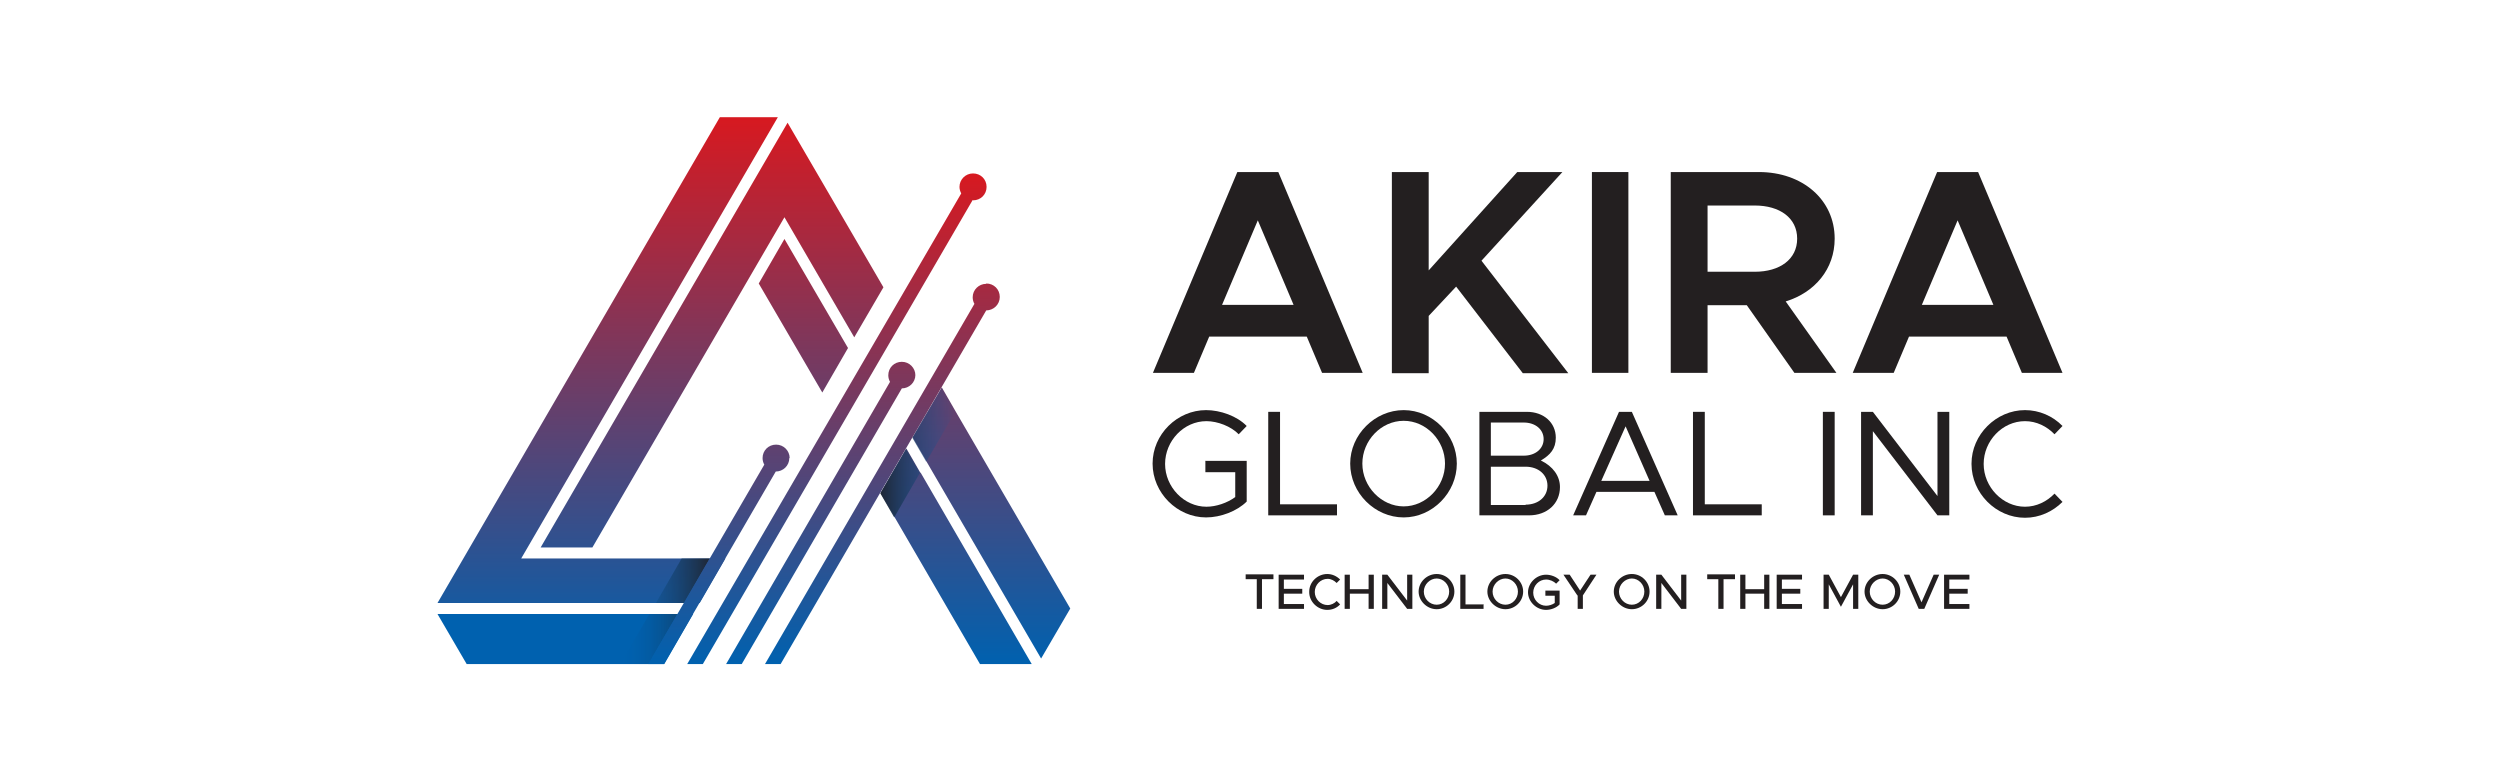 <svg xmlns="http://www.w3.org/2000/svg" width="320" height="100" viewBox="0 0 320 100" fill="none"><rect width="320" height="100" fill="white"></rect><g clip-path="url(#clip0_2783_170)"><path d="M88.718 78.596L85.028 85H59.734L56 78.596H88.718Z" fill="#0061AF"></path><path d="M100.81 15.707L69.203 70.073H75.826L100.409 27.808L109.345 43.177L113.079 36.773L100.81 15.707ZM122.325 52.672L120.547 49.58L116.813 55.984L118.591 59.076L133.261 84.293L136.995 77.89L122.325 52.672ZM100.409 30.59L97.12 36.287L105.255 50.243L108.545 44.546L100.409 30.59ZM117.791 60.489L116.013 57.398L112.723 63.095L114.501 66.186L125.437 85H132.061L117.835 60.489H117.791ZM99.565 15H92.141L56 77.183H89.563L92.852 71.486H66.713L99.565 15Z" fill="url(#paint0_linear_2783_170)"></path><path d="M83.117 78.596H86.718L82.984 85H79.383L83.117 78.596ZM87.251 71.486L83.962 77.183H87.562L90.852 71.486H87.251Z" fill="url(#paint1_linear_2783_170)"></path><path d="M115.968 57.442L117.746 60.533L114.457 66.23L112.679 63.139L115.968 57.442ZM120.503 49.625L116.768 56.028L118.547 59.12L122.281 52.716L120.503 49.625Z" fill="url(#paint2_linear_2783_170)"></path><path d="M124.503 25.599L89.963 85H87.962L123.036 24.76C122.903 24.495 122.814 24.23 122.814 23.921C122.814 22.994 123.57 22.199 124.548 22.199C125.526 22.199 126.282 22.95 126.282 23.921C126.282 24.893 125.526 25.643 124.548 25.643L124.503 25.599ZM126.237 36.331C125.304 36.331 124.503 37.082 124.503 38.054C124.503 38.363 124.592 38.672 124.726 38.893L97.92 85H99.92L126.237 39.732C127.171 39.732 127.971 38.981 127.971 38.01C127.971 37.038 127.215 36.287 126.237 36.287V36.331ZM117.168 48.035C117.168 47.107 116.413 46.312 115.435 46.312C114.457 46.312 113.701 47.063 113.701 48.035C113.701 48.344 113.79 48.653 113.923 48.874L92.941 85H94.942L115.435 49.713C116.368 49.713 117.168 48.962 117.168 47.99V48.035ZM101.076 58.634C101.076 57.707 100.32 56.912 99.342 56.912C98.365 56.912 97.609 57.663 97.609 58.634C97.609 58.943 97.698 59.252 97.831 59.473L82.983 85H84.984L99.298 60.356C100.232 60.356 101.032 59.606 101.032 58.634H101.076Z" fill="url(#paint3_linear_2783_170)"></path><path d="M167.268 43.088H154.777L152.821 47.726H147.575L158.378 22.022H163.623L174.425 47.726H169.224L167.268 43.088ZM165.579 39.025L161 28.205L156.422 39.025H165.535H165.579Z" fill="#231F20"></path><path d="M178.16 22.022H182.872V34.609L194.208 22.022H199.987L189.629 33.372L200.742 47.77H194.919L186.384 36.685L182.872 40.438V47.77H178.16V22.022Z" fill="#231F20"></path><path d="M203.765 22.022H208.433V47.726H203.765V22.022Z" fill="#231F20"></path><path d="M229.682 47.726L223.591 39.069H218.568V47.726H213.856V22.022H225.147C230.704 22.022 234.838 25.555 234.838 30.546C234.838 34.432 232.304 37.435 228.57 38.584L235.06 47.726H229.726H229.682ZM218.568 34.785H224.614C227.815 34.785 230.037 33.196 230.037 30.546C230.037 27.896 227.815 26.306 224.614 26.306H218.568V34.785Z" fill="#231F20"></path><path d="M256.843 43.088H244.351L242.395 47.726H237.15L247.952 22.022H253.198L264 47.726H258.799L256.843 43.088ZM255.154 39.025L250.575 28.205L245.996 39.025H255.109H255.154Z" fill="#231F20"></path><path d="M154.243 58.987H159.578V64.199C158.333 65.435 156.244 66.23 154.377 66.23C150.687 66.23 147.531 63.095 147.531 59.341C147.531 55.587 150.687 52.495 154.377 52.495C156.199 52.495 158.333 53.246 159.578 54.527L158.555 55.587C157.577 54.571 155.844 53.908 154.421 53.908C151.532 53.908 149.131 56.426 149.131 59.385C149.131 62.344 151.576 64.861 154.421 64.861C155.666 64.861 157.088 64.375 158.111 63.625V60.445H154.288V59.032L154.243 58.987Z" fill="#231F20"></path><path d="M171.136 64.552V65.965H162.334V52.716H163.845V64.552H171.136Z" fill="#231F20"></path><path d="M172.825 59.341C172.825 55.631 175.981 52.495 179.671 52.495C183.361 52.495 186.473 55.631 186.473 59.341C186.473 63.05 183.361 66.23 179.671 66.23C175.981 66.23 172.825 63.095 172.825 59.341ZM184.961 59.341C184.961 56.382 182.561 53.864 179.671 53.864C176.782 53.864 174.381 56.382 174.381 59.341C174.381 62.3 176.826 64.817 179.671 64.817C182.516 64.817 184.961 62.3 184.961 59.341Z" fill="#231F20"></path><path d="M189.317 52.716H195.452C197.586 52.716 199.142 54.085 199.142 56.028C199.142 57.442 198.43 58.237 197.23 58.943C198.786 59.694 199.675 60.931 199.675 62.344C199.675 64.464 198.03 65.965 195.719 65.965H189.362V52.716H189.317ZM195.052 58.325C196.519 58.325 197.586 57.442 197.586 56.205C197.586 54.968 196.519 54.085 195.052 54.085H190.829V58.325H195.052ZM195.274 64.596C196.919 64.596 198.075 63.58 198.075 62.167C198.075 60.754 196.919 59.738 195.274 59.738H190.829V64.64H195.274V64.596Z" fill="#231F20"></path><path d="M211.766 62.962H204.343L203.009 65.965H201.364L207.232 52.716H208.877L214.745 65.965H213.1L211.766 62.962ZM211.144 61.549L208.077 54.571L204.965 61.549H211.144Z" fill="#231F20"></path><path d="M225.503 64.552V65.965H216.701V52.716H218.213V64.552H225.503Z" fill="#231F20"></path><path d="M233.327 52.716H234.838V65.965H233.327V52.716Z" fill="#231F20"></path><path d="M238.217 52.716H239.728L247.997 63.492V52.716H249.508V65.965H247.997L239.728 55.189V65.965H238.217V52.716Z" fill="#231F20"></path><path d="M252.353 59.341C252.353 55.631 255.509 52.495 259.199 52.495C261.022 52.495 262.755 53.246 264 54.527L262.978 55.587C262 54.571 260.666 53.908 259.199 53.908C256.309 53.908 253.909 56.426 253.909 59.385C253.909 62.344 256.354 64.861 259.199 64.861C260.666 64.861 262 64.199 262.978 63.183L264 64.243C262.755 65.48 261.066 66.274 259.199 66.274C255.509 66.274 252.353 63.139 252.353 59.385V59.341Z" fill="#231F20"></path><path d="M160.867 74.136H159.444V73.517H163.001V74.136H161.534V77.934H160.867V74.136Z" fill="#231F20"></path><path d="M164.334 74.136V75.372H166.69V75.99H164.334V77.316H166.913V77.934H163.667V73.561H166.913V74.18H164.334V74.136Z" fill="#231F20"></path><path d="M167.58 75.725C167.58 74.489 168.646 73.473 169.891 73.473C170.514 73.473 171.091 73.738 171.536 74.18L171.091 74.621C170.78 74.312 170.38 74.091 169.936 74.091C169.047 74.091 168.291 74.842 168.291 75.77C168.291 76.697 169.047 77.448 169.936 77.448C170.38 77.448 170.825 77.227 171.091 76.918L171.536 77.36C171.136 77.801 170.558 78.066 169.891 78.066C168.646 78.066 167.58 77.006 167.58 75.814V75.725Z" fill="#231F20"></path><path d="M175.848 73.561V77.934H175.181V75.99H172.781V77.934H172.114V73.561H172.781V75.416H175.181V73.561H175.848Z" fill="#231F20"></path><path d="M176.915 73.561H177.581L180.115 76.874V73.561H180.782V77.934H180.115L177.581 74.621V77.934H176.915V73.561Z" fill="#231F20"></path><path d="M181.583 75.725C181.583 74.489 182.649 73.473 183.894 73.473C185.139 73.473 186.161 74.489 186.161 75.725C186.161 76.962 185.139 77.978 183.894 77.978C182.649 77.978 181.583 76.918 181.583 75.725ZM185.494 75.725C185.494 74.798 184.739 74.047 183.894 74.047C183.05 74.047 182.249 74.798 182.249 75.725C182.249 76.653 183.005 77.404 183.894 77.404C184.783 77.404 185.494 76.653 185.494 75.725Z" fill="#231F20"></path><path d="M189.895 77.316V77.934H186.917V73.561H187.584V77.36H189.94L189.895 77.316Z" fill="#231F20"></path><path d="M190.384 75.725C190.384 74.489 191.451 73.473 192.696 73.473C193.941 73.473 194.963 74.489 194.963 75.725C194.963 76.962 193.941 77.978 192.696 77.978C191.451 77.978 190.384 76.918 190.384 75.725ZM194.296 75.725C194.296 74.798 193.541 74.047 192.696 74.047C191.851 74.047 191.051 74.798 191.051 75.725C191.051 76.653 191.807 77.404 192.696 77.404C193.585 77.404 194.296 76.653 194.296 75.725Z" fill="#231F20"></path><path d="M197.808 75.593H199.631V77.36C199.231 77.801 198.519 78.066 197.897 78.066C196.652 78.066 195.585 77.006 195.585 75.814C195.585 74.621 196.652 73.561 197.897 73.561C198.519 73.561 199.231 73.826 199.631 74.268L199.186 74.71C198.875 74.401 198.386 74.18 197.897 74.18C197.008 74.18 196.252 74.931 196.252 75.858C196.252 76.785 197.008 77.536 197.897 77.536C198.253 77.536 198.697 77.404 199.008 77.183V76.255H197.808V75.681V75.593Z" fill="#231F20"></path><path d="M201.898 76.211L200.12 73.561H200.92L202.253 75.593L203.587 73.561H204.343L202.609 76.211V77.934H201.942V76.211H201.898Z" fill="#231F20"></path><path d="M206.565 75.725C206.565 74.489 207.632 73.473 208.877 73.473C210.122 73.473 211.144 74.489 211.144 75.725C211.144 76.962 210.122 77.978 208.877 77.978C207.632 77.978 206.565 76.918 206.565 75.725ZM210.477 75.725C210.477 74.798 209.722 74.047 208.877 74.047C208.032 74.047 207.232 74.798 207.232 75.725C207.232 76.653 207.988 77.404 208.877 77.404C209.766 77.404 210.477 76.653 210.477 75.725Z" fill="#231F20"></path><path d="M211.989 73.561H212.656L215.189 76.874V73.561H215.856V77.934H215.189L212.656 74.621V77.934H211.989V73.561Z" fill="#231F20"></path><path d="M219.946 74.136H218.523V73.517H222.08V74.136H220.613V77.934H219.946V74.136Z" fill="#231F20"></path><path d="M226.481 73.561V77.934H225.814V75.99H223.413V77.934H222.747V73.561H223.413V75.416H225.814V73.561H226.481Z" fill="#231F20"></path><path d="M228.081 74.136V75.372H230.437V75.99H228.081V77.316H230.66V77.934H227.415V73.561H230.66V74.18H228.081V74.136Z" fill="#231F20"></path><path d="M233.416 73.561H234.082L235.638 76.432L237.194 73.561H237.861V77.934H237.194V74.798L235.638 77.669L234.082 74.798V77.934H233.416V73.561Z" fill="#231F20"></path><path d="M238.661 75.725C238.661 74.489 239.728 73.473 240.973 73.473C242.217 73.473 243.24 74.489 243.24 75.725C243.24 76.962 242.217 77.978 240.973 77.978C239.728 77.978 238.661 76.918 238.661 75.725ZM242.573 75.725C242.573 74.798 241.817 74.047 240.973 74.047C240.128 74.047 239.328 74.798 239.328 75.725C239.328 76.653 240.084 77.404 240.973 77.404C241.862 77.404 242.573 76.653 242.573 75.725Z" fill="#231F20"></path><path d="M248.219 73.561L246.307 77.934H245.596L243.685 73.561H244.396L245.952 77.095L247.508 73.561H248.219Z" fill="#231F20"></path><path d="M249.508 74.136V75.372H251.864V75.99H249.508V77.316H252.086V77.934H248.841V73.561H252.086V74.18H249.508V74.136Z" fill="#231F20"></path></g><defs><linearGradient id="paint0_linear_2783_170" x1="96.498" y1="85" x2="96.498" y2="15" gradientUnits="userSpaceOnUse"><stop stop-color="#0061AF"></stop><stop offset="1" stop-color="#D71920"></stop></linearGradient><linearGradient id="paint1_linear_2783_170" x1="79.427" y1="78.243" x2="90.896" y2="78.243" gradientUnits="userSpaceOnUse"><stop stop-color="#0061AF" stop-opacity="0"></stop><stop offset="1" stop-color="#1F2634"></stop></linearGradient><linearGradient id="paint2_linear_2783_170" x1="112.679" y1="57.883" x2="122.325" y2="57.883" gradientUnits="userSpaceOnUse"><stop stop-color="#1F2634"></stop><stop offset="1" stop-color="#0061AF" stop-opacity="0"></stop></linearGradient><linearGradient id="paint3_linear_2783_170" x1="105.477" y1="85" x2="105.477" y2="22.199" gradientUnits="userSpaceOnUse"><stop stop-color="#0061AF"></stop><stop offset="1" stop-color="#D71920"></stop></linearGradient><clipPath id="clip0_2783_170"><rect width="208" height="70" fill="white" transform="translate(56 15)"></rect></clipPath></defs></svg>